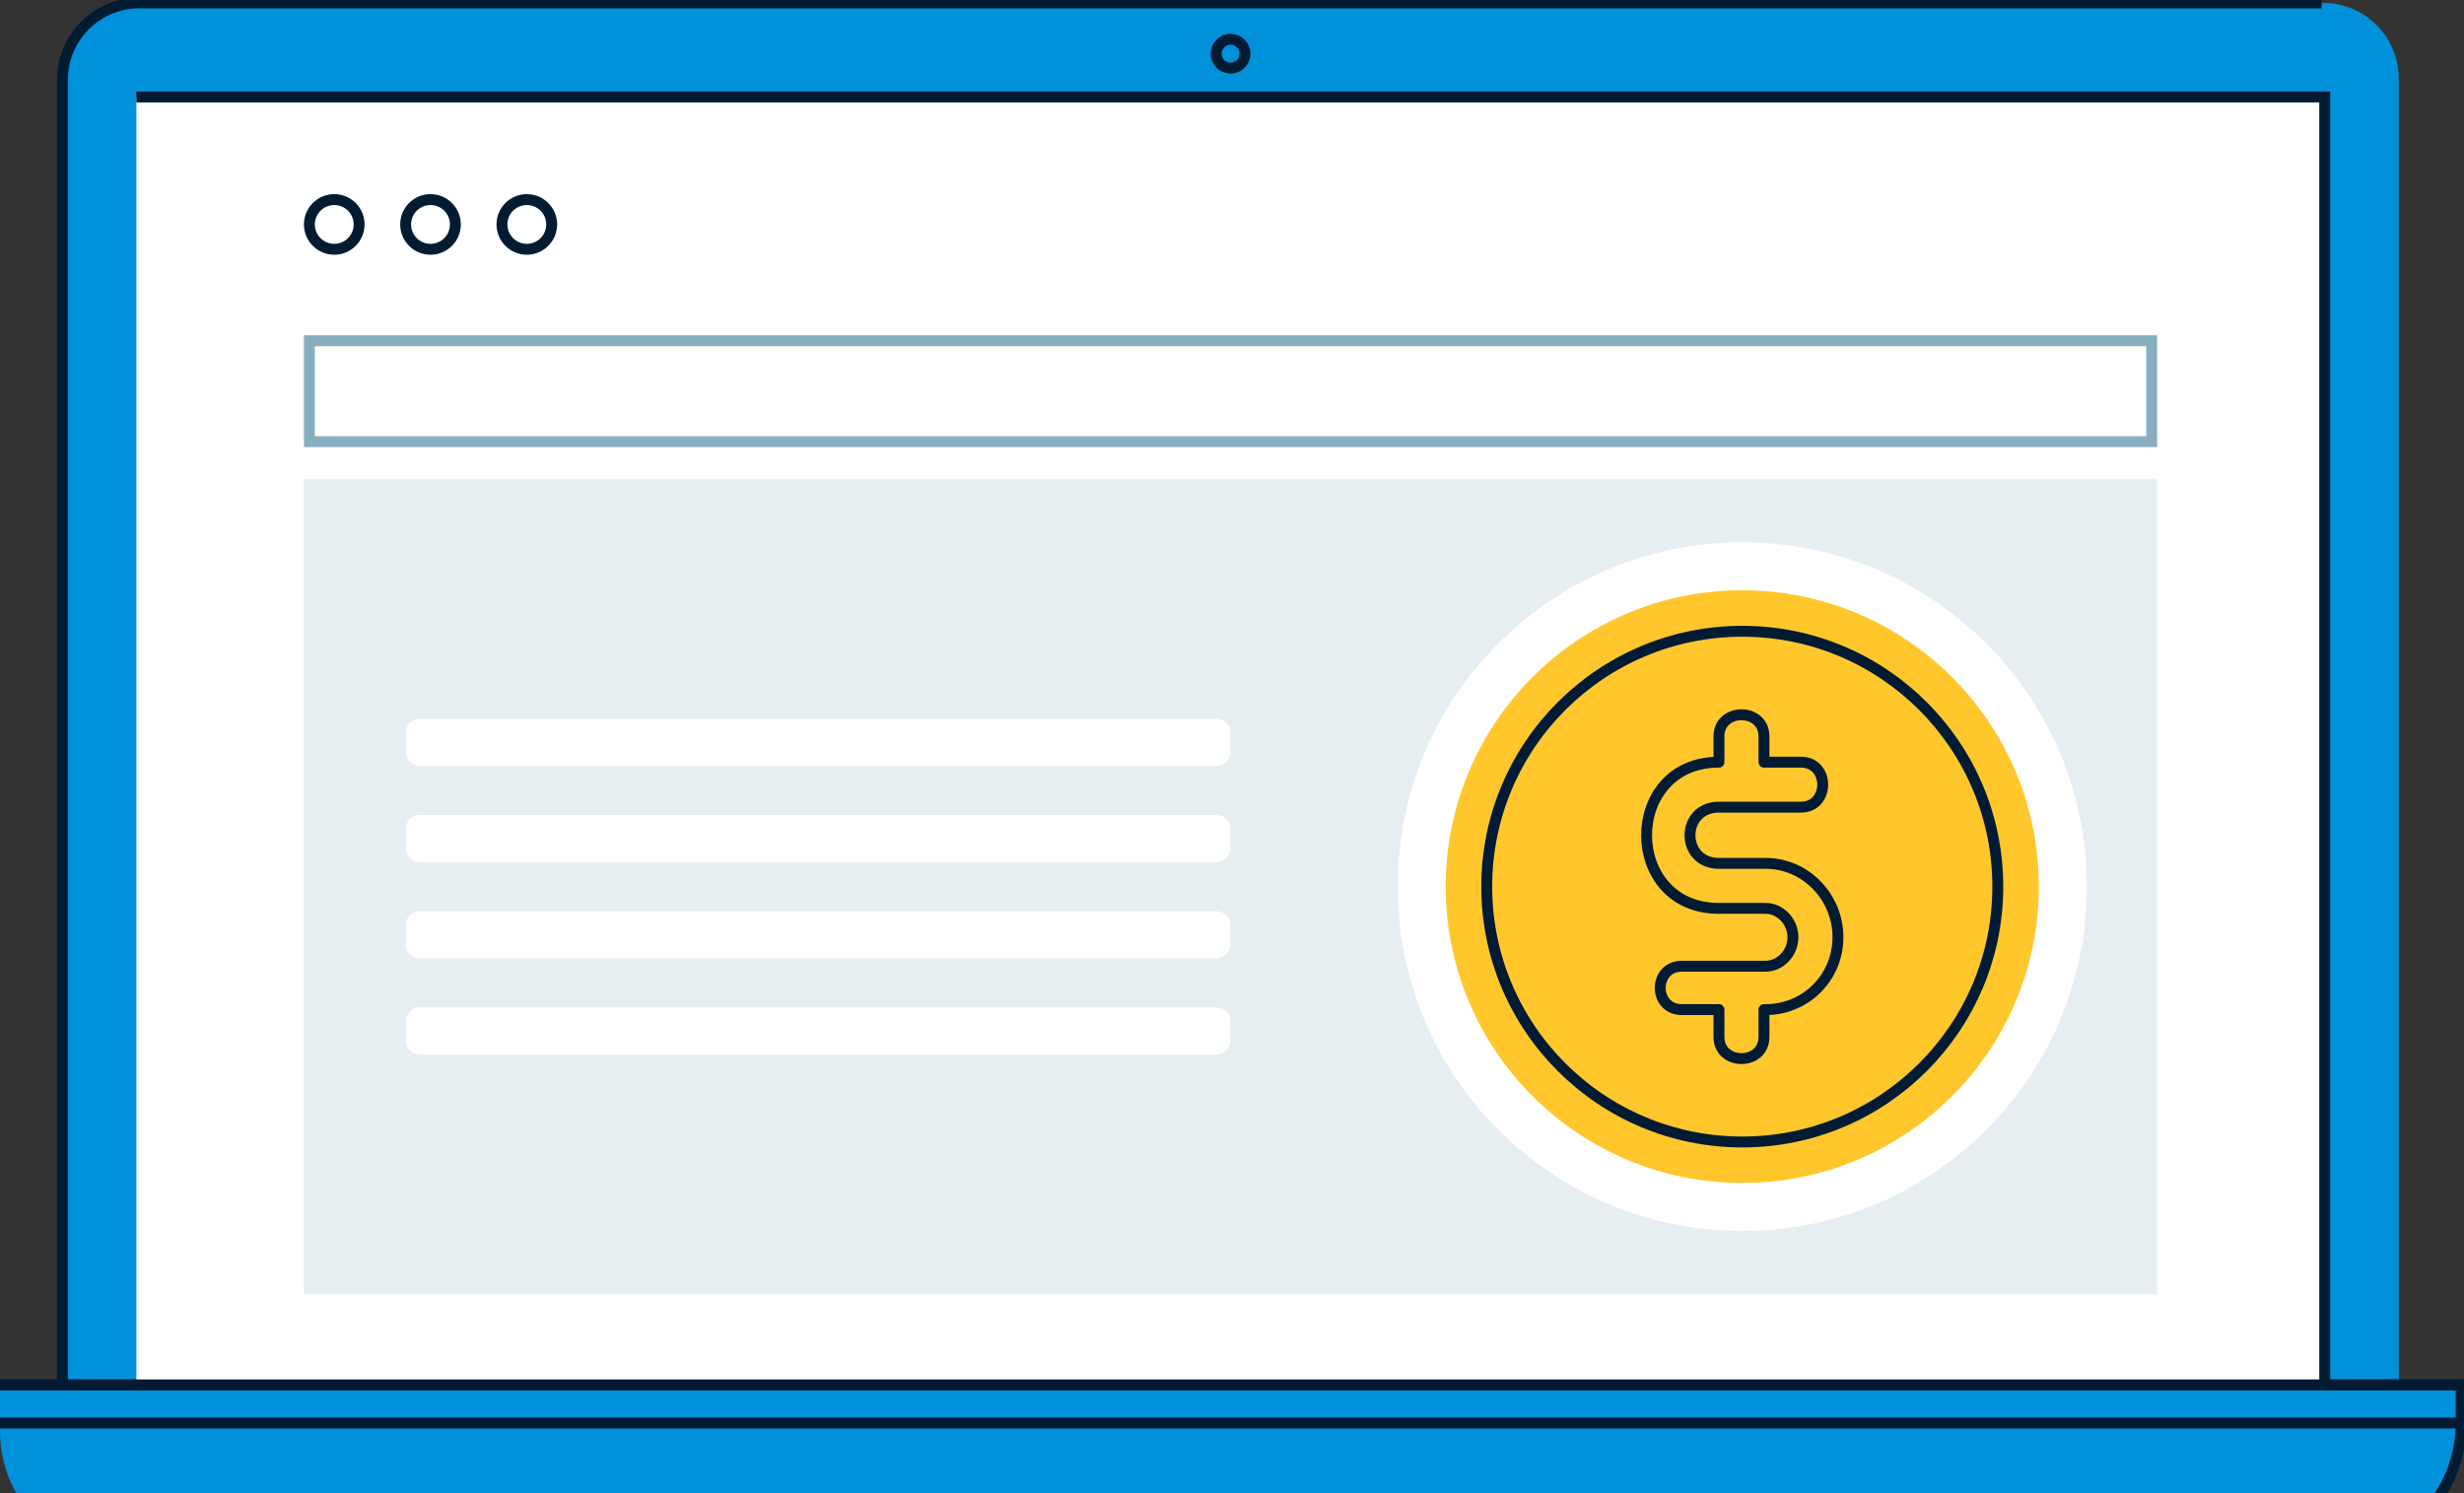 <svg width="226" height="137" viewBox="0 0 226 137" fill="none" xmlns="http://www.w3.org/2000/svg">
<rect x="0" y="0" width="226" height="137" fill="#333333" stroke="none"/>
<g clip-path="url(#clip0_171_2774)">
<path d="M12.675 0.263H213.067C216.903 0.263 220.014 3.372 220.014 7.206V127.039H5.728V7.206C5.728 3.372 8.839 0.263 12.675 0.263Z" fill="#0091DA"/>
<path d="M212.946 0.263H12.791C8.892 0.263 5.728 3.424 5.728 7.321V127.039" stroke="#001B32" stroke-miterlimit="10"/>
<path d="M0 127.039H225.737V131.246C225.737 137.59 220.587 142.737 214.239 142.737H11.43C5.124 142.737 0 137.622 0 131.314V127.039Z" fill="#0091DA"/>
<path d="M0 127.039H225.737V130.542C225.737 137.28 220.272 142.737 213.535 142.737" stroke="#001B32" stroke-miterlimit="10"/>
<path d="M213.225 8.896H12.512V127.039H213.225V8.896Z" fill="white"/>
<path d="M213.225 127.039V8.896H12.512" stroke="#001B32" stroke-miterlimit="10"/>
<path d="M197.355 31.255H28.377V40.514H197.355V31.255Z" stroke="#87AFBF" stroke-miterlimit="10"/>
<path d="M197.355 44.452H28.377V118.21H197.355V44.452Z" fill="#E7EEF1" stroke="#E7EEF1" stroke-miterlimit="10"/>
<path d="M159.802 112.917C177.256 112.917 191.406 98.775 191.406 81.331C191.406 63.887 177.256 49.746 159.802 49.746C142.347 49.746 128.198 63.887 128.198 81.331C128.198 98.775 142.347 112.917 159.802 112.917Z" fill="white"/>
<path d="M30.658 22.867C31.918 22.867 32.939 21.847 32.939 20.588C32.939 19.329 31.918 18.309 30.658 18.309C29.398 18.309 28.377 19.329 28.377 20.588C28.377 21.847 29.398 22.867 30.658 22.867Z" fill="white" stroke="#001B32" stroke-miterlimit="10"/>
<path d="M39.487 22.867C40.746 22.867 41.767 21.847 41.767 20.588C41.767 19.329 40.746 18.309 39.487 18.309C38.227 18.309 37.206 19.329 37.206 20.588C37.206 21.847 38.227 22.867 39.487 22.867Z" fill="white" stroke="#001B32" stroke-miterlimit="10"/>
<path d="M48.321 22.867C49.58 22.867 50.601 21.847 50.601 20.588C50.601 19.329 49.58 18.309 48.321 18.309C47.061 18.309 46.04 19.329 46.04 20.588C46.04 21.847 47.061 22.867 48.321 22.867Z" fill="white" stroke="#001B32" stroke-miterlimit="10"/>
<path d="M111.576 65.939H38.504C37.79 65.939 37.211 66.517 37.211 67.231V68.964C37.211 69.677 37.79 70.256 38.504 70.256H111.576C112.29 70.256 112.869 69.677 112.869 68.964V67.231C112.869 66.517 112.29 65.939 111.576 65.939Z" fill="white"/>
<path d="M111.576 74.762H38.504C37.79 74.762 37.211 75.34 37.211 76.054V77.787C37.211 78.5 37.79 79.079 38.504 79.079H111.576C112.29 79.079 112.869 78.5 112.869 77.787V76.054C112.869 75.34 112.29 74.762 111.576 74.762Z" fill="white"/>
<path d="M111.576 83.59H38.504C37.79 83.59 37.211 84.168 37.211 84.882V86.615C37.211 87.329 37.79 87.907 38.504 87.907H111.576C112.29 87.907 112.869 87.329 112.869 86.615V84.882C112.869 84.168 112.29 83.59 111.576 83.59Z" fill="white"/>
<path d="M111.576 92.413H38.504C37.79 92.413 37.211 92.992 37.211 93.705V95.438C37.211 96.152 37.79 96.73 38.504 96.73H111.576C112.29 96.73 112.869 96.152 112.869 95.438V93.705C112.869 92.992 112.29 92.413 111.576 92.413Z" fill="white"/>
<path d="M159.802 108.516C174.824 108.516 187.002 96.345 187.002 81.332C187.002 66.318 174.824 54.148 159.802 54.148C144.779 54.148 132.601 66.318 132.601 81.332C132.601 96.345 144.779 108.516 159.802 108.516Z" fill="#FFC72C"/>
<path d="M159.802 104.756C172.746 104.756 183.239 94.268 183.239 81.332C183.239 68.395 172.746 57.908 159.802 57.908C146.858 57.908 136.364 68.395 136.364 81.332C136.364 94.268 146.858 104.756 159.802 104.756Z" stroke="#001B32" stroke-linecap="round" stroke-linejoin="round"/>
<path fill-rule="evenodd" clip-rule="evenodd" d="M161.793 92.613V95.118C161.793 97.77 157.663 97.77 157.663 95.118V92.613H154.268C151.614 92.613 151.614 88.632 154.268 88.632H161.941C163.27 88.632 164.447 87.45 164.447 85.979C164.447 84.509 163.265 83.327 161.941 83.327H157.663C148.813 83.327 148.813 69.914 157.663 69.914V67.556C157.663 64.903 161.793 64.903 161.793 67.556V69.914H165.188C167.842 69.914 167.842 74.042 165.188 74.042H157.663C154.121 74.042 154.121 79.199 157.663 79.199H161.941C165.63 79.199 168.578 82.293 168.578 85.979C168.578 89.666 165.63 92.613 161.941 92.613H161.793Z" stroke="#001B32" stroke-linecap="round" stroke-linejoin="round"/>
<path d="M0 130.537H225.737" stroke="#001B32" stroke-miterlimit="10"/>
<path d="M112.869 6.25C113.6 6.25 114.193 5.657 114.193 4.926C114.193 4.195 113.6 3.603 112.869 3.603C112.137 3.603 111.544 4.195 111.544 4.926C111.544 5.657 112.137 6.25 112.869 6.25Z" stroke="#001B32" stroke-miterlimit="10"/>
<path d="M0 127.039H225.737" stroke="#001B32" stroke-miterlimit="10"/>
</g>
<defs>
<clipPath id="clip0_171_2774">
<rect width="226" height="143" fill="white"/>
</clipPath>
</defs>
</svg>
